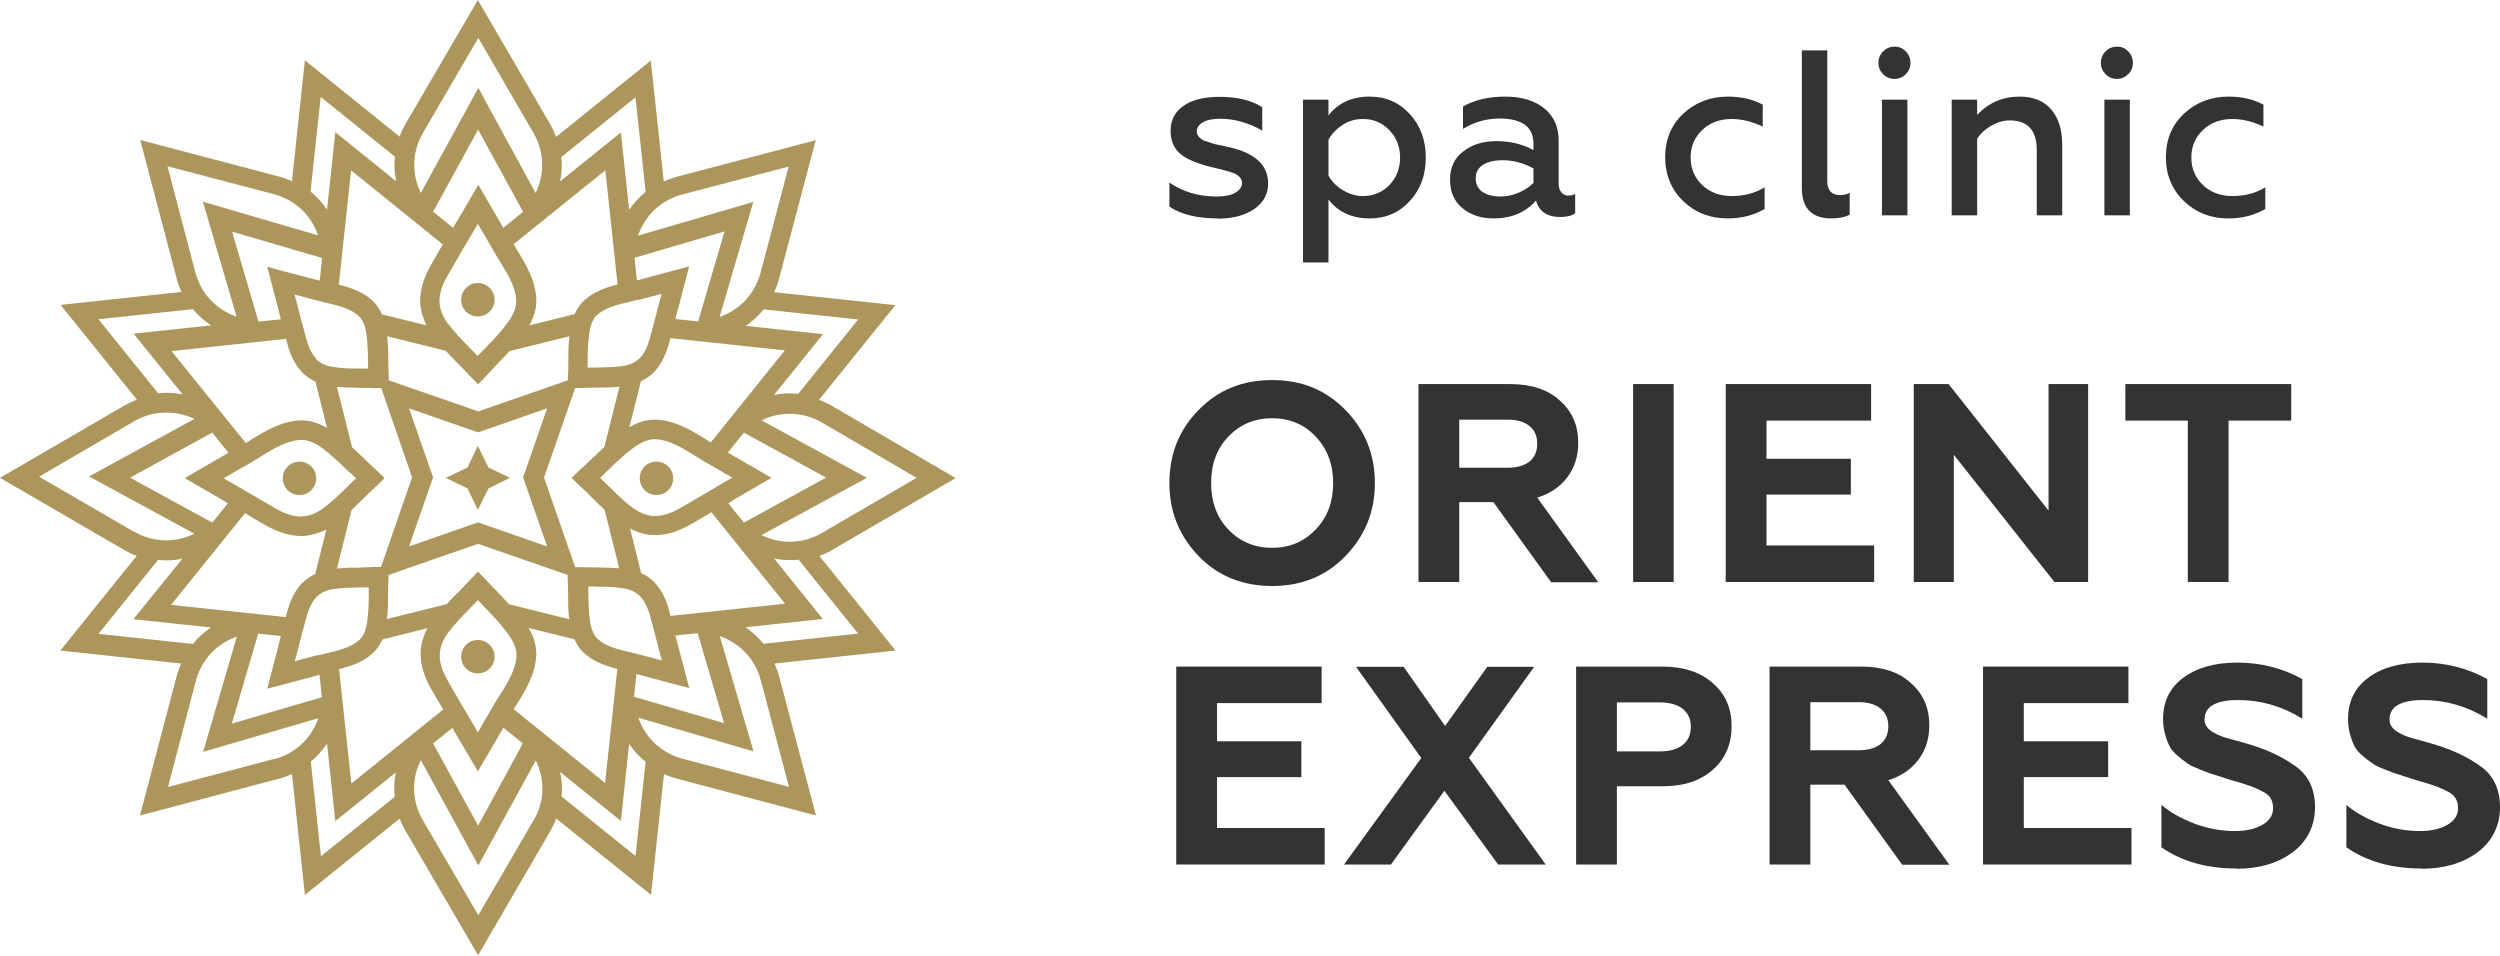 <?xml version="1.0" encoding="UTF-8"?> <svg xmlns="http://www.w3.org/2000/svg" id="_Слой_2" data-name="Слой 2" viewBox="0 0 106.1 40.56"> <defs> <style> .cls-1 { fill: #ad965c; } .cls-2 { fill: #343232; } </style> </defs> <g> <g> <path class="cls-1" d="M34.76,23.6c.19-.07,.37-.15,.54-.25l5.26-3.06-5.26-3.07c-.18-.1-.35-.19-.54-.25l3.24-4.02-5.14-.55c.08-.18,.15-.37,.2-.56l1.56-5.89-5.89,1.55c-.2,.05-.38,.12-.56,.2l-.55-5.13-4.02,3.24c-.07-.18-.15-.36-.25-.54L20.28,0l-3.07,5.26c-.1,.18-.19,.35-.25,.54l-4.02-3.24-.55,5.13c-.18-.08-.37-.15-.56-.2l-5.88-1.55,1.55,5.89c.05,.2,.12,.38,.2,.56l-5.13,.55,3.24,4.02c-.18,.07-.36,.15-.53,.25L0,20.28l5.27,3.06c.18,.1,.35,.19,.53,.25l-3.24,4.02,5.13,.55c-.08,.18-.15,.37-.2,.56l-1.55,5.89,5.89-1.56c.2-.05,.38-.12,.56-.2l.55,5.13,4.02-3.24c.07,.18,.15,.36,.26,.54l3.07,5.26,3.06-5.26c.1-.18,.19-.36,.26-.54l4.02,3.24,.55-5.13c.18,.08,.37,.15,.56,.2l5.89,1.56-1.56-5.89c-.05-.2-.12-.38-.2-.56l5.14-.55-3.24-4.02Zm.12-5.67l4.02,2.35-4.02,2.34c-.8,.47-1.75,.49-2.56,.09l4.47-2.43-4.47-2.44c.8-.4,1.76-.37,2.56,.09Zm-13.68,11.58c-.08,.13-.16,.27-.24,.4-.22,.37-.45,.78-.68,1.17-.08-.14-.17-.29-.25-.43-.35-.58-.69-1.17-1.02-1.75-.16-.28-.35-.68-.35-1.08,0-.3,.12-.64,.33-.93,.29-.39,.62-.73,.97-1.09,.11-.11,.22-.22,.32-.33,.09,.09,.18,.18,.27,.28,.24,.25,.48,.5,.7,.76,.33,.39,.68,.84,.67,1.31-.02,.58-.37,1.15-.71,1.69Zm.16,1.37l.83,.67-1.9,3.49-1.91-3.49h0s.82-.66,.82-.66c.04,.06,.07,.12,.1,.18,.21,.35,.41,.7,.62,1.05l.36,.62,.36-.62c.23-.38,.48-.82,.72-1.23Zm.23-5.25c-.15-.16-.3-.32-.44-.47-.18-.19-.37-.38-.54-.57,0-.01-.02-.02-.03-.03l-.29-.3-.32,.33-.07,.07c-.18,.2-.35,.38-.53,.55-.14,.14-.28,.28-.41,.43h0s-2.54,.63-2.54,.63c0-.05,.01-.11,.02-.17,.03-.3,.03-.61,.03-.9,0-.23,0-.45,.02-.67v-.13l3.8-1.32,3.8,1.32v.13c.01,.22,.02,.45,.02,.67,0,.3,0,.6,.03,.9,0,.06,.01,.12,.02,.18l-2.57-.64ZM13.43,15.23c-.18-.18-.32-.46-.42-.81-.15-.54-.29-1.08-.43-1.63l-.08-.29c.33,.09,.67,.18,.98,.26,.12,.03,.25,.06,.37,.09,.51,.12,1.05,.25,1.38,.57,.27,.25,.33,.71,.36,1.12,.02,.28,.03,.57,.03,.85,0,.08,0,.17,0,.25-.1,0-.2,0-.31,0-.42,0-.81,0-1.2-.07-.28-.04-.53-.16-.7-.33Zm1.4,4.8c.1,.09,.19,.18,.28,.27-.11,.1-.22,.21-.33,.32-.36,.35-.7,.69-1.09,.97-.29,.21-.63,.33-.93,.33-.4,0-.81-.19-1.08-.35-.59-.34-1.17-.68-1.75-1.02-.15-.08-.29-.17-.44-.25,.4-.23,.8-.47,1.18-.68,.13-.08,.26-.16,.39-.24,.55-.34,1.12-.69,1.7-.71,.47-.02,.93,.33,1.31,.67,.26,.22,.51,.46,.75,.7Zm-1.27-8.12c-.5-.13-1.05-.28-1.53-.4l-.69-.19,.44,1.68c.05,.18,.09,.37,.14,.55l-.95,.1-1.12-3.82,3.82,1.12-.1,.95Zm-1.42,2.46c.02,.09,.05,.18,.07,.27,.09,.34,.28,.82,.63,1.18h0c.15,.15,.34,.28,.55,.38l.49,1.96c-.35-.2-.72-.33-1.13-.32-.8,.03-1.49,.45-2.11,.83-.07,.05-.14,.09-.21,.13l-3.15-3.9,4.87-.52Zm-2.45,4.85c-.42,.24-.85,.49-1.23,.71l-.62,.36,.62,.36c.35,.2,.7,.41,1.05,.61,.05,.03,.11,.06,.16,.1l-.66,.82-3.49-1.91,3.49-1.91,.68,.85Zm.71,2.56c.29,.18,.58,.34,.87,.51,.36,.21,.91,.45,1.49,.46,.35,0,.74-.1,1.09-.28l-.47,1.89c-.21,.1-.4,.23-.55,.38-.35,.35-.53,.83-.63,1.18-.03,.09-.05,.18-.07,.27l-4.87-.52,3.13-3.88Zm1.52,5.22c-.05,.19-.1,.37-.14,.55l-.44,1.68,.69-.18c.48-.13,1.03-.28,1.53-.41l.1,.95-3.82,1.12,1.12-3.82,.95,.1Zm1.57,.8c-.31,.08-.65,.17-.98,.26l.08-.29c.14-.55,.28-1.09,.43-1.63,.1-.35,.24-.63,.42-.81,.17-.17,.42-.29,.7-.33,.39-.06,.78-.06,1.2-.07,.1,0,.21,0,.31,0,0,.08,0,.17,0,.25,0,.28,0,.58-.03,.85-.03,.41-.09,.87-.36,1.12-.34,.32-.87,.45-1.38,.57-.13,.03-.25,.06-.37,.09Zm1.84-3.71c-.33,0-.68,0-1.03,.04l.62-2.48c.15-.15,.3-.3,.45-.44,.18-.18,.36-.35,.55-.53l.07-.06,.33-.33-.3-.29s-.02-.02-.03-.03c-.2-.18-.38-.36-.57-.54-.15-.15-.32-.3-.48-.45l-.64-2.56c.35,.03,.7,.03,1.03,.04,.21,0,.42,0,.63,.01h.08s.14,0,.14,0l1.31,3.79-1.32,3.8h-.22c-.21,.01-.42,.02-.63,.02Zm4.7-14.16c.08-.15,.17-.29,.25-.43,.23,.39,.47,.8,.68,1.17,.08,.13,.15,.26,.24,.4,.34,.55,.69,1.11,.71,1.69,.01,.48-.34,.93-.67,1.32-.22,.26-.46,.51-.7,.75-.09,.09-.18,.18-.27,.28-.1-.11-.21-.22-.32-.33-.35-.36-.68-.7-.97-1.08-.21-.29-.33-.63-.33-.93,0-.4,.19-.81,.35-1.08,.33-.58,.68-1.17,1.02-1.75Zm-1.65-.94l1.91-3.49,1.91,3.49-.84,.68c-.24-.41-.48-.83-.7-1.21l-.36-.62-.36,.62c-.2,.35-.41,.7-.62,1.05-.03,.05-.06,.1-.09,.16l-.84-.68Zm.54,5.9c.15,.16,.3,.32,.45,.47,.18,.18,.35,.35,.53,.55l.07,.07,.32,.33,.29-.3,.03-.03c.18-.2,.36-.38,.54-.58,.16-.16,.32-.33,.48-.5l2.54-.63c0,.06-.01,.12-.02,.18-.03,.3-.03,.61-.03,.9,0,.23,0,.45-.02,.67v.12l-3.8,1.32-3.8-1.32v-.12c-.01-.22-.02-.45-.02-.67,0-.3,0-.6-.03-.9,0-.06-.01-.12-.02-.18l2.5,.62Zm4.3,2.44l-1.02,2.93,1.02,2.93-2.93-1.02-2.93,1.02,1.02-2.93-1.02-2.93,2.93,1.02,2.93-1.02Zm-.13,2.93l1.32-3.79h.23c.21-.01,.42-.02,.63-.02,.33,0,.67,0,1.02-.04l-.64,2.56h0c-.16,.15-.32,.3-.48,.45-.19,.18-.38,.37-.58,.54-.01,0-.02,.02-.03,.03l-.3,.29,.33,.33,.07,.06c.2,.18,.37,.35,.55,.53,.15,.15,.3,.3,.45,.44l.62,2.48c-.35-.03-.69-.03-1.02-.04-.21,0-.42,0-.63-.01h-.08s-.14,0-.14,0l-1.32-3.8Zm7.98,.99c.35-.2,.7-.41,1.05-.61l.62-.36-.62-.36c-.38-.22-.81-.47-1.23-.71l.68-.85,3.49,1.91-3.49,1.91-.66-.82c.05-.03,.11-.06,.16-.1Zm-.43-.72c-.58,.34-1.16,.68-1.75,1.02-.27,.16-.68,.35-1.08,.35-.3,0-.64-.12-.93-.33-.39-.28-.73-.62-1.08-.97-.11-.1-.22-.21-.33-.32,.09-.09,.19-.18,.28-.27,.24-.24,.5-.48,.75-.7,.39-.33,.84-.68,1.31-.67,.58,.02,1.15,.37,1.7,.71,.13,.08,.26,.16,.39,.24,.38,.22,.78,.45,1.18,.68-.15,.08-.29,.17-.44,.25Zm-.48-1.76c-.07-.04-.14-.08-.21-.13-.61-.38-1.31-.8-2.11-.83-.42-.01-.79,.12-1.13,.32l.49-1.95c.21-.1,.4-.23,.55-.38h0c.35-.36,.53-.84,.63-1.18,.03-.09,.05-.18,.07-.27l4.86,.52-3.14,3.9Zm-1.5-5.24c.05-.18,.1-.37,.15-.55l.44-1.68-.69,.19c-.48,.13-1.03,.28-1.53,.41l-.1-.96h0s3.82-1.12,3.82-1.12l-1.12,3.82-.95-.1Zm-1.56-.8c.31-.08,.65-.17,.98-.26l-.08,.29c-.14,.55-.28,1.09-.43,1.63-.1,.35-.24,.63-.42,.81-.17,.17-.42,.29-.7,.33-.39,.06-.78,.06-1.2,.07-.1,0-.21,0-.31,0,0-.08,0-.17,0-.25,0-.28,0-.58,.03-.85,.03-.41,.09-.87,.36-1.12,.34-.32,.87-.45,1.38-.57,.13-.03,.25-.06,.37-.09Zm-1.84,12.17c.42,0,.81,0,1.2,.07,.28,.04,.53,.16,.7,.33,.18,.18,.32,.46,.42,.81,.15,.54,.29,1.08,.43,1.63l.08,.29c-.33-.09-.67-.18-.98-.26-.12-.03-.25-.06-.37-.09-.51-.12-1.05-.25-1.38-.57-.27-.25-.33-.71-.36-1.12-.02-.28-.03-.57-.03-.85,0-.08,0-.17,0-.25,.1,0,.2,0,.31,0Zm1.77,3.71c.5,.13,1.05,.28,1.53,.41l.69,.18-.44-1.68c-.05-.18-.1-.37-.15-.55l.95-.1,1.12,3.82-3.82-1.12,.1-.95Zm1.43-2.46c-.03-.09-.05-.18-.07-.27-.09-.34-.28-.82-.63-1.18-.15-.15-.34-.29-.55-.38l-.47-1.89c.35,.19,.73,.29,1.09,.28,.58,0,1.13-.25,1.49-.46,.29-.17,.58-.33,.87-.51h0l3.13,3.88-4.86,.52Zm7.96-12.59l-2.54,3.15c-.34-.03-.69-.02-1.03,.05l2.08-2.58-3.28-.35c.29-.2,.54-.43,.76-.7l4.01,.43Zm-7.45-5.31l4.5-1.18-1.19,4.5c-.24,.9-.89,1.59-1.74,1.88l1.43-4.88-4.89,1.43c.29-.86,.98-1.51,1.88-1.75Zm-5.14-1.59h0s3.14-2.53,3.14-2.53l.43,4.01c-.27,.22-.5,.48-.7,.76l-.35-3.28-2.58,2.08c.07-.34,.09-.69,.05-1.03Zm1.86,.56l.52,4.85c-.5,.13-1.02,.31-1.43,.69-.18,.17-.3,.36-.39,.57l-1.93,.48c.19-.34,.32-.7,.3-1.11-.03-.8-.45-1.5-.83-2.11-.05-.08-.09-.15-.13-.23l3.9-3.14Zm-7.74-1.58l2.35-4.03,2.34,4.03c.46,.8,.49,1.75,.09,2.55l-2.43-4.46-2.44,4.46c-.18-.37-.28-.78-.28-1.19,0-.48,.13-.94,.37-1.36Zm.85,4.72c-.17,.29-.34,.58-.51,.88-.2,.36-.45,.91-.46,1.49,0,.35,.1,.73,.27,1.08l-1.89-.47c-.09-.21-.22-.4-.39-.57-.41-.39-.94-.56-1.44-.69l.52-4.85,3.89,3.14Zm-5.18-6.24l3.14,2.53c-.01,.11-.02,.23-.02,.35,0,.23,.03,.46,.07,.69l-2.58-2.08-.35,3.29c-.19-.29-.43-.55-.7-.77l.43-4.01Zm-6.5,2.94l4.5,1.18c.9,.24,1.59,.89,1.88,1.75l-4.89-1.43,1.43,4.88c-.55-.19-1.02-.54-1.35-1.01-.18-.26-.31-.55-.4-.87l-1.18-4.5Zm-2.94,6.49l4.01-.43c.22,.27,.48,.5,.77,.69l-3.29,.35,2.08,2.58c-.23-.05-.46-.07-.69-.07-.12,0-.23,0-.35,.02l-2.53-3.14Zm1.51,9.02l-4.03-2.34,4.03-2.35c.79-.46,1.74-.49,2.56-.1l-4.47,2.44,4.47,2.43c-.81,.4-1.75,.38-2.56-.09Zm-1.51,4.33l2.53-3.14c.12,.02,.23,.02,.35,.02,.23,0,.46-.02,.68-.07l-2.08,2.57,3.29,.35c-.29,.2-.55,.43-.76,.7l-4.01-.43Zm7.45,5.31l-4.5,1.19,1.18-4.5c.24-.9,.89-1.59,1.74-1.88h0l-1.43,4.89,4.89-1.43c-.29,.85-.98,1.51-1.88,1.74Zm5.13,1.6h0s-3.14,2.53-3.14,2.53l-.43-4.02c.27-.22,.5-.48,.69-.76l.35,3.29,2.57-2.07c-.07,.34-.09,.69-.05,1.03Zm-1.85-.57l-.52-4.84c.5-.13,1.03-.3,1.44-.69,.18-.17,.3-.36,.4-.57l1.91-.48c-.19,.35-.29,.74-.29,1.11,0,.58,.25,1.13,.46,1.49,.16,.28,.33,.57,.5,.85l-3.88,3.13Zm7.73,1.58l-2.34,4.02-2.35-4.02c-.47-.8-.5-1.75-.09-2.56l2.44,4.47,2.44-4.46c.18,.38,.28,.78,.28,1.2,0,.48-.13,.93-.38,1.36Zm-.84-4.72c.04-.07,.08-.14,.13-.2,.38-.61,.8-1.31,.83-2.11,.01-.42-.12-.8-.33-1.14l1.95,.48c.09,.21,.21,.4,.39,.57,.41,.38,.93,.56,1.43,.69l-.52,4.84-3.89-3.14Zm5.17,6.23l-3.14-2.53c.01-.11,.02-.23,.02-.34,0-.23-.03-.47-.08-.7l2.58,2.08,.35-3.27c.19,.29,.43,.54,.7,.76l-.43,4.01Zm6.5-2.94l-4.5-1.19c-.9-.24-1.59-.89-1.88-1.74l4.89,1.43-1.43-4.89c.85,.29,1.51,.98,1.74,1.88l1.19,4.5Zm-1.07-6.07c-.22-.27-.47-.5-.76-.7l3.28-.35-2.07-2.57c.23,.05,.46,.07,.69,.07,.12,0,.23,0,.35-.02l2.53,3.14-4.01,.43Z"></path> <polygon class="cls-1" points="10.04 27.07 8.61 31.95 10.04 27.07 10.04 27.07"></polygon> </g> <path class="cls-1" d="M20.99,12.72c0,.39-.32,.71-.71,.71s-.71-.32-.71-.71,.32-.71,.71-.71,.71,.32,.71,.71Z"></path> <path class="cls-1" d="M20.99,27.87c0,.39-.32,.71-.71,.71s-.71-.32-.71-.71,.32-.71,.71-.71,.71,.32,.71,.71Z"></path> <polygon class="cls-1" points="21.64 20.28 20.73 20.73 20.28 21.64 19.84 20.73 18.92 20.28 19.84 19.84 20.28 18.92 20.73 19.84 21.64 20.28"></polygon> <circle class="cls-1" cx="12.71" cy="20.3" r=".71"></circle> <circle class="cls-1" cx="27.86" cy="20.3" r=".71"></circle> </g> <g> <path class="cls-2" d="M49.63,20.5c0-1.23,.41-2.26,1.24-3.1,.82-.85,1.86-1.27,3.12-1.27s2.28,.42,3.11,1.27c.83,.85,1.25,1.88,1.25,3.1s-.42,2.24-1.25,3.1c-.82,.85-1.86,1.27-3.11,1.27s-2.3-.42-3.12-1.27-1.24-1.88-1.24-3.1Zm2.5,1.97c.49,.52,1.12,.78,1.86,.78s1.35-.26,1.85-.78,.74-1.18,.74-1.97-.25-1.45-.74-1.97-1.11-.78-1.85-.78-1.36,.26-1.86,.78c-.49,.51-.73,1.17-.73,1.97s.24,1.46,.73,1.97Z"></path> <path class="cls-2" d="M61.93,24.7h-1.73v-8.4h3.89c.89,0,1.6,.23,2.11,.7,.52,.46,.78,1.05,.78,1.79,0,.56-.15,1.05-.46,1.46-.31,.41-.73,.7-1.28,.87l2.59,3.59h-2l-2.45-3.4h-1.45v3.4Zm0-6.89v2.04h2.06c.39,0,.7-.09,.92-.26,.22-.18,.33-.43,.33-.76s-.11-.57-.33-.75c-.22-.18-.53-.27-.92-.27h-2.06Z"></path> <path class="cls-2" d="M71.03,24.7h-1.72v-8.4h1.72v8.4Z"></path> <path class="cls-2" d="M79.54,24.7h-6.3v-8.4h6.17v1.55h-4.44v1.62h3.58v1.52h-3.58v2.16h4.57v1.55Z"></path> <path class="cls-2" d="M82.91,24.7h-1.69v-8.4h1.48l4.24,5.37v-5.37h1.68v8.4h-1.43l-4.27-5.4v5.4Z"></path> <path class="cls-2" d="M90.2,17.85v-1.55h7.04v1.55h-2.66v6.85h-1.73v-6.85h-2.65Z"></path> <path class="cls-2" d="M56.22,36.69h-6.3v-8.4h6.17v1.55h-4.44v1.62h3.58v1.52h-3.58v2.16h4.57v1.55Z"></path> <path class="cls-2" d="M57.55,28.3h2.02l1.76,2.51,1.79-2.51h1.99l-2.77,3.86,3.26,4.53h-2.02l-2.28-3.13-2.27,3.13h-1.99l3.28-4.52-2.77-3.87Z"></path> <path class="cls-2" d="M68.62,36.69h-1.73v-8.4h3.67c.9,0,1.61,.24,2.14,.71,.53,.46,.79,1.07,.79,1.82s-.26,1.37-.79,1.84c-.52,.47-1.23,.71-2.14,.71h-1.94v3.32Zm0-6.89v2.09h1.82c.42,0,.74-.09,.97-.27,.23-.18,.35-.44,.35-.77s-.12-.59-.35-.77c-.23-.18-.56-.27-.97-.27h-1.82Z"></path> <path class="cls-2" d="M76.83,36.69h-1.73v-8.4h3.89c.89,0,1.6,.23,2.11,.7,.52,.46,.78,1.05,.78,1.79,0,.56-.15,1.05-.46,1.46-.31,.41-.73,.7-1.28,.87l2.59,3.59h-2l-2.45-3.4h-1.45v3.4Zm0-6.89v2.04h2.06c.39,0,.7-.09,.92-.26,.22-.18,.33-.43,.33-.76s-.11-.57-.33-.75c-.22-.18-.53-.27-.92-.27h-2.06Z"></path> <path class="cls-2" d="M90.46,36.69h-6.3v-8.4h6.17v1.55h-4.44v1.62h3.58v1.52h-3.58v2.16h4.57v1.55Z"></path> <path class="cls-2" d="M94.92,36.86c-1.26,0-2.33-.3-3.19-.9v-1.8c.35,.3,.82,.57,1.39,.79,.58,.22,1.16,.32,1.73,.32,.47,0,.86-.09,1.16-.26,.3-.17,.46-.41,.46-.71,0-.33-.14-.56-.43-.7-.12-.07-.28-.14-.48-.22l-.29-.1-.67-.2-.62-.2c-.09-.02-.28-.09-.56-.2-.25-.1-.43-.18-.54-.25-.42-.29-.68-.53-.79-.73-.19-.38-.29-.78-.29-1.18,0-.74,.28-1.33,.85-1.75,.57-.43,1.34-.65,2.31-.65s1.9,.23,2.75,.7v1.68c-.86-.53-1.76-.79-2.72-.79s-1.43,.28-1.43,.83c0,.24,.15,.43,.44,.58,.18,.1,.4,.18,.68,.25,.38,.1,.68,.19,.91,.26,.7,.22,1.3,.51,1.82,.88,.56,.39,.84,.98,.84,1.75s-.32,1.44-.95,1.91-1.43,.7-2.39,.7Z"></path> <path class="cls-2" d="M102.77,36.86c-1.26,0-2.33-.3-3.19-.9v-1.8c.35,.3,.82,.57,1.39,.79,.58,.22,1.16,.32,1.73,.32,.47,0,.86-.09,1.16-.26,.3-.17,.46-.41,.46-.71,0-.33-.14-.56-.43-.7-.12-.07-.28-.14-.48-.22l-.29-.1-.67-.2-.62-.2c-.09-.02-.28-.09-.56-.2-.25-.1-.43-.18-.54-.25-.42-.29-.68-.53-.79-.73-.19-.38-.29-.78-.29-1.18,0-.74,.28-1.33,.85-1.75,.57-.43,1.34-.65,2.31-.65s1.9,.23,2.75,.7v1.68c-.86-.53-1.76-.79-2.72-.79s-1.43,.28-1.43,.83c0,.24,.15,.43,.44,.58,.18,.1,.4,.18,.68,.25,.38,.1,.68,.19,.91,.26,.7,.22,1.3,.51,1.82,.88,.56,.39,.84,.98,.84,1.75s-.32,1.44-.95,1.91-1.43,.7-2.39,.7Z"></path> </g> <g> <path class="cls-2" d="M51.68,9.27c-.87,0-1.56-.17-2.05-.5v-1.02c.57,.39,1.24,.59,2,.59,.34,0,.61-.05,.79-.16,.19-.1,.29-.25,.29-.42,0-.16-.1-.29-.3-.39-.09-.04-.24-.09-.47-.15l-.61-.15c-.58-.15-1-.33-1.26-.56-.26-.23-.39-.55-.39-.96,0-.45,.18-.8,.55-1.06,.37-.26,.88-.38,1.53-.38,.75,0,1.36,.15,1.81,.44v.99c-.59-.33-1.18-.5-1.77-.5-.33,0-.58,.05-.75,.15-.17,.1-.26,.23-.26,.39,0,.15,.1,.28,.31,.39,.03,.01,.18,.06,.47,.15l.57,.12c1.12,.25,1.68,.76,1.68,1.55,0,.45-.2,.81-.59,1.08-.39,.27-.91,.41-1.55,.41Z"></path> <path class="cls-2" d="M58.13,4.1c.69,0,1.26,.25,1.71,.75,.45,.49,.67,1.11,.67,1.84s-.22,1.34-.67,1.83c-.45,.5-1.02,.75-1.71,.75-.75,0-1.34-.27-1.75-.8v2.67h-1.08V4.23h1.08v.67c.41-.53,1-.8,1.75-.8Zm-.29,.95c-.31,0-.6,.08-.86,.25s-.46,.38-.6,.63v1.52c.14,.25,.34,.46,.61,.62,.26,.16,.55,.25,.85,.25,.45,0,.83-.16,1.13-.47,.3-.32,.45-.71,.45-1.16s-.15-.85-.45-1.16c-.3-.32-.68-.48-1.13-.48Z"></path> <path class="cls-2" d="M66.56,8.3c.11,0,.2-.02,.29-.07v.82c-.15,.11-.36,.16-.63,.16-.56,0-.9-.23-1.03-.7-.45,.51-1.05,.76-1.81,.76-.53,0-.97-.15-1.32-.44-.35-.29-.52-.69-.52-1.21s.19-.92,.57-1.2c.37-.29,.84-.43,1.4-.43,.59,0,1.12,.13,1.57,.38v-.27c0-.71-.48-1.07-1.44-1.07-.56,0-1.08,.15-1.55,.44v-.95c.49-.28,1.08-.42,1.79-.42s1.25,.17,1.66,.5c.41,.33,.61,.79,.61,1.38v1.83c0,.15,.04,.27,.12,.36,.08,.09,.17,.13,.29,.13Zm-1.48-.55v-.6c-.41-.23-.85-.35-1.31-.35-.36,0-.64,.07-.84,.2-.2,.13-.3,.32-.3,.56,0,.25,.09,.45,.28,.58,.19,.13,.45,.2,.78,.2,.27,0,.53-.06,.78-.17,.25-.11,.46-.25,.62-.42Z"></path> <path class="cls-2" d="M73.32,9.27c-.74,0-1.37-.24-1.88-.73-.51-.49-.77-1.12-.77-1.87s.26-1.37,.77-1.85c.52-.48,1.15-.72,1.89-.72,.56,0,1.05,.11,1.48,.34v.93c-.45-.21-.89-.32-1.32-.32-.49,0-.91,.15-1.24,.46-.33,.31-.5,.7-.5,1.17s.17,.87,.5,1.18c.33,.31,.75,.46,1.24,.46,.53,0,.99-.12,1.4-.37v.92c-.47,.27-.99,.4-1.57,.4Z"></path> <path class="cls-2" d="M77.7,9.27c-.38,0-.68-.1-.9-.31-.22-.21-.33-.54-.33-.98V2.14h1.08V7.68c0,.4,.18,.6,.54,.6,.16,0,.3-.03,.41-.1v.93c-.21,.11-.47,.16-.8,.16Z"></path> <path class="cls-2" d="M80.41,3.35c-.19,0-.36-.07-.49-.2s-.2-.29-.2-.48,.07-.36,.2-.49,.29-.2,.49-.2,.34,.07,.47,.2,.2,.3,.2,.49-.07,.35-.2,.48-.29,.2-.47,.2Zm.54,5.79h-1.08V4.23h1.08v4.91Z"></path> <path class="cls-2" d="M83.91,5.91v3.23h-1.08V4.23h1.08v.65c.48-.52,1.08-.78,1.8-.78,.58,0,1.03,.18,1.34,.54s.47,.86,.47,1.5v3h-1.08v-2.76c0-.85-.38-1.27-1.15-1.27-.27,0-.53,.08-.79,.23-.26,.15-.46,.34-.6,.57Z"></path> <path class="cls-2" d="M89.85,3.35c-.19,0-.36-.07-.49-.2s-.2-.29-.2-.48,.07-.36,.2-.49,.29-.2,.49-.2,.34,.07,.47,.2,.2,.3,.2,.49-.07,.35-.2,.48-.29,.2-.47,.2Zm.54,5.79h-1.08V4.23h1.08v4.91Z"></path> <path class="cls-2" d="M94.57,9.27c-.74,0-1.37-.24-1.88-.73-.51-.49-.77-1.12-.77-1.87s.26-1.37,.77-1.85c.52-.48,1.15-.72,1.89-.72,.56,0,1.05,.11,1.48,.34v.93c-.45-.21-.89-.32-1.32-.32-.49,0-.91,.15-1.24,.46-.33,.31-.5,.7-.5,1.17s.17,.87,.5,1.18c.33,.31,.75,.46,1.24,.46,.53,0,.99-.12,1.4-.37v.92c-.47,.27-.99,.4-1.57,.4Z"></path> </g> </svg> 